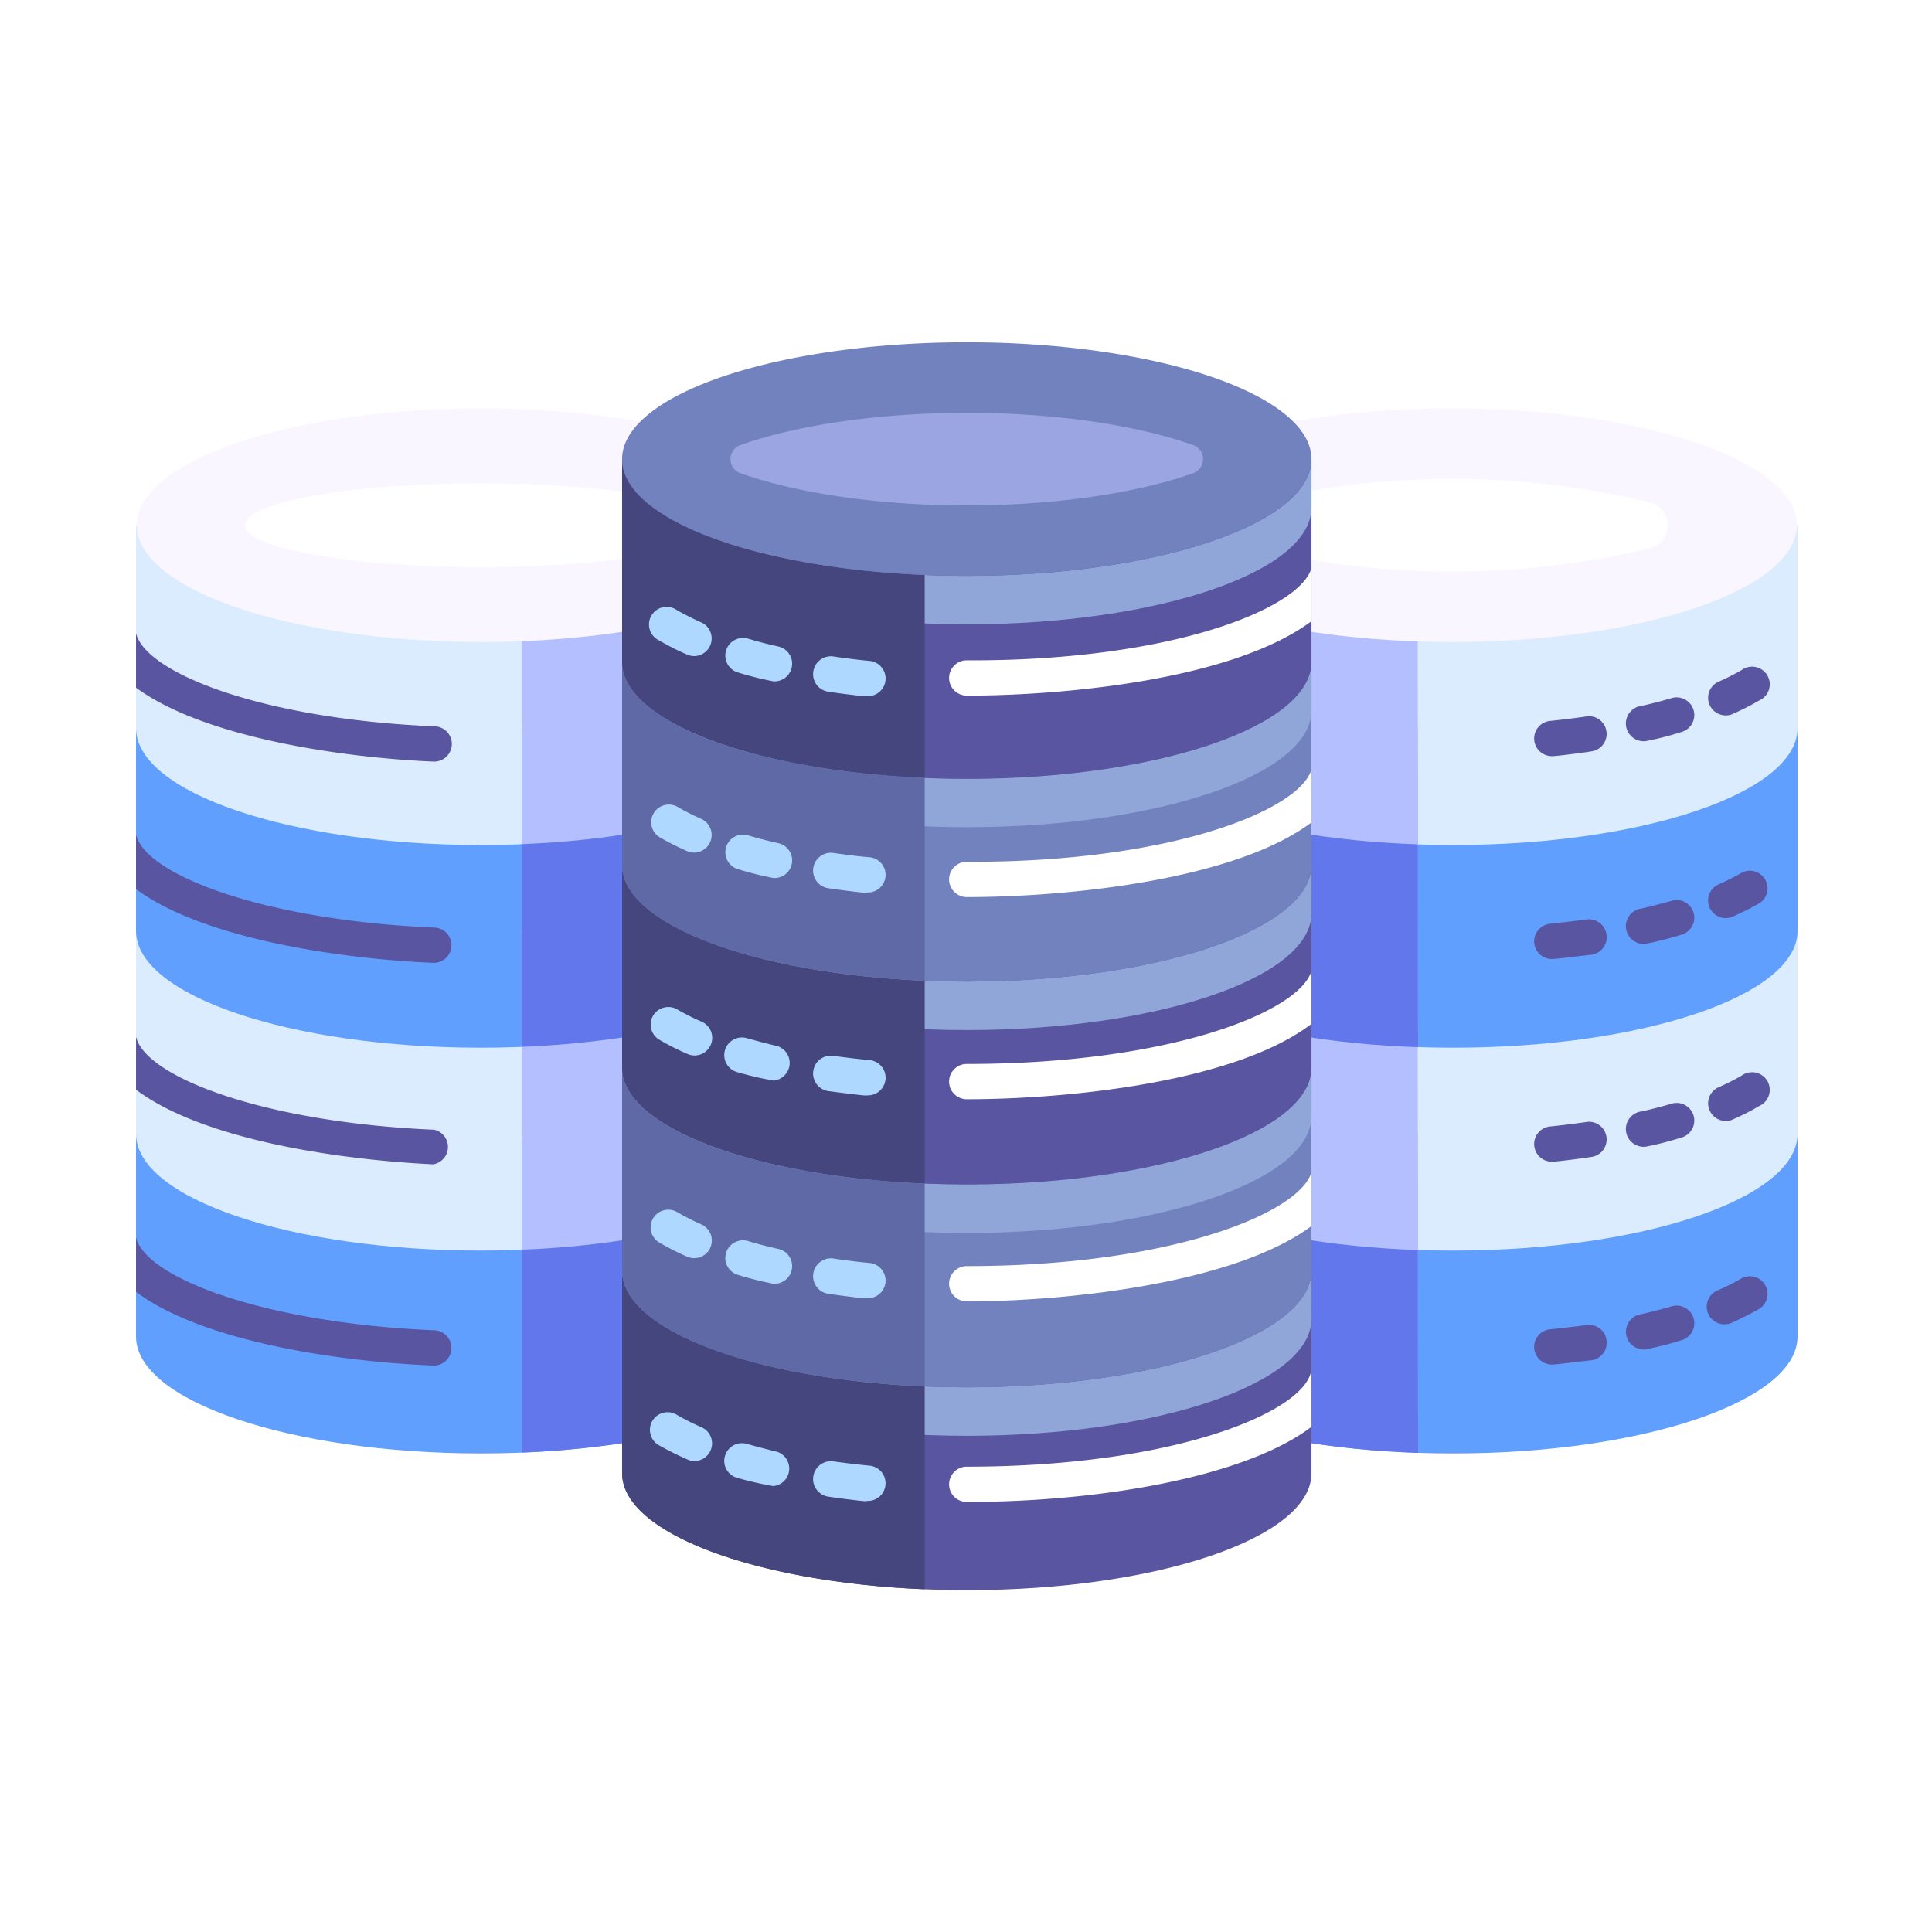 <?xml version="1.0" encoding="UTF-8"?>
<svg data-bbox="0 0 375 375" height="500" viewBox="0 0 375 375" width="500" xmlns="http://www.w3.org/2000/svg" data-type="ugc">
    <g>
        <defs>
            <clipPath id="79c932dc-b5d7-40bb-81b6-95b52292c274">
                <path d="M215 220h133.902v63H215Zm0 0"/>
            </clipPath>
            <clipPath id="6fba7bde-3427-4c98-9f87-8c2a64f0ac29">
                <path d="M215 180h133.902v63H215Zm0 0"/>
            </clipPath>
            <clipPath id="e51f70a0-0ad4-4591-8b48-3878d69a335d">
                <path d="M215 141h133.902v63H215Zm0 0"/>
            </clipPath>
            <clipPath id="a2e52b8d-10d8-4486-84d4-5fa15a937a9f">
                <path d="M215 101h133.902v64H215Zm0 0"/>
            </clipPath>
            <clipPath id="121c1125-29fd-4447-9f82-bc0944788e0d">
                <path d="M214 79h134.902v46H214Zm0 0"/>
            </clipPath>
            <clipPath id="8ef558f8-e248-4861-99a1-049ad5da7980">
                <path d="M26.402 220H161v63H26.402Zm0 0"/>
            </clipPath>
            <clipPath id="591bf981-cbed-4c75-9ced-db795c645816">
                <path d="M26.402 180H161v63H26.402Zm0 0"/>
            </clipPath>
            <clipPath id="b5287903-97ec-4d08-bd91-cc0cf306f4c6">
                <path d="M26.402 141H161v63H26.402Zm0 0"/>
            </clipPath>
            <clipPath id="65bbec24-83e9-46ee-a893-a1ec3ca918f2">
                <path d="M26.402 101H161v64H26.402Zm0 0"/>
            </clipPath>
            <clipPath id="8518e437-d176-43a7-9535-72afe06c8165">
                <path d="M26.402 79H161v46H26.402Zm0 0"/>
            </clipPath>
            <clipPath id="0f8bada2-8744-4b73-b47c-6a5a86365f8d">
                <path d="M26.402 122H88v26H26.402Zm0 0"/>
            </clipPath>
            <clipPath id="6abe0360-53df-4fc3-b448-b05ccf14c506">
                <path d="M26.402 162H88v25H26.402Zm0 0"/>
            </clipPath>
            <clipPath id="3478e21f-5195-4637-93ab-c7949790d68b">
                <path d="M26.402 201H87v25H26.402Zm0 0"/>
            </clipPath>
            <clipPath id="5e675ba7-197c-4a6a-b883-10bda25326d2">
                <path d="M26.402 240H88v26H26.402Zm0 0"/>
            </clipPath>
            <clipPath id="6126a9f4-400f-45b5-8606-d1bc4ab9e42f">
                <path d="M120 246h135v62.871H120Zm0 0"/>
            </clipPath>
            <clipPath id="316a29c9-dcd5-4c32-a951-5343199bdaa4">
                <path d="M120 246h60v62.871h-60Zm0 0"/>
            </clipPath>
        </defs>
        <path fill="#ffffff" d="M375 0v375H0V0z"/>
        <path fill="#ffffff" d="M375 0v375H0V0z"/>
        <g clip-path="url(#79c932dc-b5d7-40bb-81b6-95b52292c274)">
            <path d="M348.902 220.07v39.375c0 12.496-29.953 22.668-66.902 22.668-36.95 0-66.902-10.172-66.902-22.668V220.07Zm0 0" fill="#619fff"/>
        </g>
        <g clip-path="url(#6fba7bde-3427-4c98-9f87-8c2a64f0ac29)">
            <path d="M348.902 180.695v39.375c0 12.532-29.953 22.664-66.902 22.664-36.95 0-66.902-10.132-66.902-22.664v-39.375Zm0 0" fill="#dbecff"/>
        </g>
        <g clip-path="url(#e51f70a0-0ad4-4591-8b48-3878d69a335d)">
            <path d="M348.902 141.316v39.38c0 12.53-29.953 22.663-66.902 22.663-36.95 0-66.902-10.132-66.902-22.664v-39.379Zm0 0" fill="#619fff"/>
        </g>
        <g clip-path="url(#a2e52b8d-10d8-4486-84d4-5fa15a937a9f)">
            <path d="M348.902 101.941v39.375c0 12.536-29.953 22.704-66.902 22.704-36.95 0-66.902-10.168-66.902-22.704v-39.375Zm0 0" fill="#dbecff"/>
        </g>
        <path d="M275.137 220.07h-60.04v39.375c0 11.746 26.383 21.399 60.145 22.563Zm0 0" fill="#6177eb"/>
        <path d="M275.137 180.695h-60.04v39.375c0 11.743 26.383 21.399 60.145 22.563Zm0 0" fill="#b3bfff"/>
        <path d="M275.137 141.316h-60.04v39.38c0 11.742 26.383 21.433 60.145 22.562Zm0 0" fill="#6177eb"/>
        <path d="M275.137 101.941h-60.04v39.375c0 11.782 26.383 21.438 60.145 22.567Zm0 0" fill="#b3bfff"/>
        <g clip-path="url(#121c1125-29fd-4447-9f82-bc0944788e0d)">
            <path d="M348.766 101.941a8 8 0 0 1-.325 2.223 9.7 9.7 0 0 1-.96 2.2q-.644 1.094-1.598 2.16a20 20 0 0 1-2.211 2.093 29 29 0 0 1-2.809 2.012 41 41 0 0 1-3.375 1.906 53 53 0 0 1-3.91 1.785 71 71 0 0 1-4.41 1.649 90 90 0 0 1-4.863 1.496q-2.543.703-5.274 1.324-2.731.619-5.633 1.145-2.897.521-5.933.949t-6.184.75a182 182 0 0 1-6.367.539q-3.222.216-6.492.328c-2.184.074-4.367.11-6.559.11a193 193 0 0 1-19.422-.977 164 164 0 0 1-6.18-.75 158 158 0 0 1-5.937-.95 132 132 0 0 1-5.629-1.144 115 115 0 0 1-5.273-1.324 91 91 0 0 1-4.867-1.496 71 71 0 0 1-4.407-1.649 54 54 0 0 1-3.914-1.785 42 42 0 0 1-3.375-1.906 29 29 0 0 1-2.804-2.012 20 20 0 0 1-2.215-2.094 13.7 13.7 0 0 1-1.594-2.16 9.8 9.8 0 0 1-.965-2.199 8 8 0 0 1-.32-2.223c0-.742.105-1.48.32-2.222a10 10 0 0 1 .965-2.2q.645-1.09 1.594-2.156.955-1.067 2.215-2.093a28 28 0 0 1 2.804-2.012 41 41 0 0 1 3.375-1.91 56 56 0 0 1 3.914-1.785 71 71 0 0 1 4.407-1.649 91 91 0 0 1 4.867-1.492q2.537-.708 5.273-1.328c1.82-.41 3.7-.793 5.63-1.14q2.898-.527 5.937-.954 3.034-.422 6.18-.75 3.144-.322 6.37-.54 3.223-.216 6.493-.327a204 204 0 0 1 13.117 0q3.27.11 6.492.328 3.226.216 6.367.539 3.148.328 6.184.75c2.023.285 4.004.602 5.933.953q2.902.523 5.633 1.14 2.73.621 5.274 1.329 2.542.705 4.863 1.492 2.325.786 4.41 1.648a55 55 0 0 1 3.91 1.786 40 40 0 0 1 3.375 1.91 28 28 0 0 1 2.809 2.012 19 19 0 0 1 2.21 2.093q.956 1.067 1.598 2.157c.426.73.747 1.46.961 2.199a8 8 0 0 1 .325 2.222m0 0" fill="#f9f6ff"/>
        </g>
        <path d="M243.402 106.395a4.6 4.6 0 0 1-1.336-.641 4.5 4.5 0 0 1-1.062-1.027 4.63 4.63 0 0 1-.926-2.766 4.63 4.63 0 0 1 1.988-3.797q.615-.426 1.336-.64a165 165 0 0 1 19.094-3.422 163.7 163.7 0 0 1 38.73 0q9.652 1.148 19.098 3.421c.488.133.946.336 1.367.618q.633.42 1.094 1.023.465.599.707 1.32.246.716.246 1.477 0 .756-.246 1.477-.242.715-.707 1.32a4.6 4.6 0 0 1-2.46 1.637 165 165 0 0 1-19.098 3.402 165 165 0 0 1-19.364 1.14q-9.716.001-19.363-1.14a165 165 0 0 1-19.098-3.402m0 0" fill="#ffffff"/>
        <path d="M333.36 132.414a46 46 0 0 0 4.699-2.36q.293-.211.62-.359a3.5 3.5 0 0 1 .68-.222c.235-.047.473-.075.715-.075q.358 0 .711.075.352.07.68.218.335.146.62.356.295.211.536.476.24.27.422.579.182.311.293.652.111.34.152.7a3.4 3.4 0 0 1-.144 1.413c-.07.227-.168.446-.285.653q-.183.314-.418.582a3.4 3.4 0 0 1-1.149.84 50 50 0 0 1-5.422 2.738q-.614.21-1.257.175-.644-.03-1.235-.289a3.4 3.4 0 0 1-1.043-.722 3.4 3.4 0 0 1-.71-1.051 3.4 3.4 0 0 1-.282-1.234q-.02-.645.191-1.254a3.44 3.44 0 0 1 1.625-1.89m0 0" fill="#5955a1"/>
        <path d="M319.43 143.852q-.681.076-1.344-.11a3.45 3.45 0 0 1-2.07-1.64 3.4 3.4 0 0 1-.41-1.282 3.42 3.42 0 0 1 .727-2.535q.425-.539 1.026-.87c.399-.224.829-.36 1.282-.411a83 83 0 0 0 5.832-1.508 3.4 3.4 0 0 1 1.332-.113 3.42 3.42 0 0 1 2.3 1.262c.286.351.489.746.618 1.183q.194.653.117 1.328a3.43 3.43 0 0 1-1.258 2.297q-.532.429-1.187.617a59 59 0 0 1-6.965 1.782m0 0" fill="#5955a1"/>
        <path d="M301.383 146.762a3.4 3.4 0 0 1-1.324-.196 3.427 3.427 0 0 1-1.395-5.527c.309-.34.664-.605 1.078-.797a3.4 3.4 0 0 1 1.297-.328c2.3-.238 4.531-.512 6.863-.855q.68-.103 1.348.062a3.44 3.44 0 0 1 2.117 1.578q.352.592.445 1.27.099.674-.074 1.332a3.4 3.4 0 0 1-1.578 2.094q-.586.346-1.262.44c-1.168.208-6.691.927-7.515.927m0 0" fill="#5955a1"/>
        <path d="M333.36 171.758q2.42-1.048 4.699-2.363a3.4 3.4 0 0 1 1.25-.372 3.3 3.3 0 0 1 1.296.118q.64.182 1.16.593.522.406.856.98.333.576.426 1.231.091.655-.063 1.297a3.4 3.4 0 0 1-1.492 2.074 50 50 0 0 1-5.422 2.707 3.44 3.44 0 0 1-2.492-.117 3.42 3.42 0 0 1-1.844-4.258q.216-.61.637-1.097c.277-.328.61-.59.988-.793m0 0" fill="#5955a1"/>
        <path d="M319.43 183.191a3.4 3.4 0 0 1-1.344-.109 3.4 3.4 0 0 1-1.195-.613 3.4 3.4 0 0 1-1.285-2.305 3.4 3.4 0 0 1 .109-1.34q.188-.661.617-1.199a3.4 3.4 0 0 1 1.027-.867c.399-.223.829-.36 1.282-.414a158 158 0 0 0 5.832-1.504 3.42 3.42 0 0 1 2.609.285 3.44 3.44 0 0 1 1.64 2.043q.195.654.118 1.332a3.4 3.4 0 0 1-.402 1.27 3.43 3.43 0 0 1-2.043 1.645 64 64 0 0 1-6.965 1.776m0 0" fill="#5955a1"/>
        <path d="M301.383 186.137a3.4 3.4 0 0 1-1.324-.196 3.4 3.4 0 0 1-1.153-.683 3.5 3.5 0 0 1-.797-1.074 3.4 3.4 0 0 1-.132-2.621q.229-.645.687-1.149a3.4 3.4 0 0 1 1.078-.797 3.4 3.4 0 0 1 1.297-.328q3.435-.375 6.863-.82a3.4 3.4 0 0 1 1.352.07 3.4 3.4 0 0 1 1.219.582q.555.412.906 1.004c.234.39.387.816.453 1.27q.1.685-.07 1.347a3.5 3.5 0 0 1-.582 1.219 3.45 3.45 0 0 1-2.281 1.355c-1.169.102-6.692.82-7.516.82m0 0" fill="#5955a1"/>
        <path d="M333.36 211.133q2.42-1.048 4.699-2.363a3.5 3.5 0 0 1 1.3-.579q.352-.075.715-.074a3.4 3.4 0 0 1 .711.07q.352.076.68.223.335.143.62.356.295.209.536.476a3.4 3.4 0 0 1 .715 1.227c.074.23.125.46.152.699a3.4 3.4 0 0 1-.144 1.414 3.3 3.3 0 0 1-.703 1.234q-.242.269-.532.485-.29.211-.617.36a47 47 0 0 1-5.422 2.737 3.44 3.44 0 0 1-2.492-.117 3.4 3.4 0 0 1-1.043-.719 3.4 3.4 0 0 1-.71-1.05 3.38 3.38 0 0 1-.09-2.489q.215-.61.636-1.097c.277-.328.61-.59.988-.793m0 0" fill="#5955a1"/>
        <path d="M319.43 222.57q-.681.078-1.344-.11a3.5 3.5 0 0 1-1.195-.616 3.4 3.4 0 0 1-1.285-2.305 3.4 3.4 0 0 1 .109-1.34q.188-.662.617-1.195.426-.539 1.027-.871c.399-.223.829-.36 1.282-.41a86 86 0 0 0 5.832-1.508 3.4 3.4 0 0 1 1.332-.113c.453.046.879.183 1.277.402.398.215.738.504 1.023.855a3.43 3.43 0 0 1 .735 2.516q-.075.675-.402 1.273a3.5 3.5 0 0 1-.856 1.024q-.532.423-1.187.617a65 65 0 0 1-6.965 1.781m0 0" fill="#5955a1"/>
        <path d="M301.383 225.48a3.4 3.4 0 0 1-1.324-.195 3.427 3.427 0 0 1 .98-6.652c2.3-.242 4.531-.516 6.863-.856q.68-.106 1.348.063.668.164 1.219.574.552.412.898 1.004.352.587.445 1.27c.067.449.04.89-.074 1.332q-.168.66-.578 1.203c-.273.363-.61.66-1 .89q-.586.347-1.262.442c-1.168.207-6.691.925-7.515.925m0 0" fill="#5955a1"/>
        <path d="M334.73 257.047a3.4 3.4 0 0 1-1.156-.188 3.4 3.4 0 0 1-1.023-.57 3.3 3.3 0 0 1-.774-.879 3.4 3.4 0 0 1-.113-3.37 3.44 3.44 0 0 1 1.695-1.567 40 40 0 0 0 4.7-2.36 3.4 3.4 0 0 1 1.25-.375 3.5 3.5 0 0 1 1.296.117q.64.189 1.16.594a3.44 3.44 0 0 1 1.282 2.211q.091.657-.063 1.3-.159.643-.546 1.18-.388.539-.946.895a61 61 0 0 1-5.422 2.738q-.644.263-1.34.274m0 0" fill="#5955a1"/>
        <path d="M319.43 261.91c-.453.05-.903.016-1.34-.113a3.35 3.35 0 0 1-1.195-.613 3.43 3.43 0 0 1-1.282-2.305 3.4 3.4 0 0 1 .11-1.34 3.4 3.4 0 0 1 .613-1.195 3.47 3.47 0 0 1 2.305-1.281c2.023-.481 3.98-.958 5.832-1.508a3.4 3.4 0 0 1 1.332-.114 3.42 3.42 0 0 1 2.3 1.262c.286.352.489.746.618 1.184.129.433.168.879.117 1.328q-.075.678-.402 1.273a3.4 3.4 0 0 1-.856 1.024q-.532.429-1.187.617a65 65 0 0 1-6.965 1.781m0 0" fill="#5955a1"/>
        <path d="M301.383 264.855a3.4 3.4 0 0 1-1.324-.195 3.427 3.427 0 0 1 .98-6.652q3.435-.345 6.863-.824a3.5 3.5 0 0 1 1.352.074q.667.167 1.219.578.555.414.906 1.004a3.46 3.46 0 0 1-.2 3.84 3.5 3.5 0 0 1-1.007.902q-.593.352-1.274.453c-1.406.102-6.726.82-7.515.82m0 0" fill="#5955a1"/>
        <g clip-path="url(#8ef558f8-e248-4861-99a1-049ad5da7980)">
            <path d="M160.203 220.07v39.375c0 12.496-29.95 22.668-66.867 22.668-36.914 0-66.934-10.172-66.934-22.668V220.07Zm0 0" fill="#619fff"/>
        </g>
        <g clip-path="url(#591bf981-cbed-4c75-9ced-db795c645816)">
            <path d="M160.203 180.695v39.375c0 12.532-29.95 22.664-66.867 22.664-36.914 0-66.934-10.132-66.934-22.664v-39.375Zm0 0" fill="#dbecff"/>
        </g>
        <g clip-path="url(#b5287903-97ec-4d08-bd91-cc0cf306f4c6)">
            <path d="M160.203 141.316v39.38c0 12.53-29.95 22.663-66.867 22.663-36.914 0-66.934-10.132-66.934-22.664v-39.379Zm0 0" fill="#619fff"/>
        </g>
        <g clip-path="url(#65bbec24-83e9-46ee-a893-a1ec3ca918f2)">
            <path d="M160.203 101.941v39.375c0 12.536-29.95 22.704-66.867 22.704-36.914 0-66.934-10.168-66.934-22.704v-39.375Zm0 0" fill="#dbecff"/>
        </g>
        <path d="M101.297 220.07v61.871c33.21-1.336 58.906-10.89 58.906-22.496V220.07Zm0 0" fill="#6177eb"/>
        <path d="M101.297 180.695v61.871c33.21-1.336 58.906-10.855 58.906-22.496v-39.375Zm0 0" fill="#b3bfff"/>
        <path d="M101.297 141.316v61.872c33.21-1.333 58.906-10.852 58.906-22.493v-39.379Zm0 0" fill="#6177eb"/>
        <path d="M101.297 101.941v61.907c33.21-1.336 58.906-10.887 58.906-22.532v-39.375Zm0 0" fill="#b3bfff"/>
        <g clip-path="url(#8518e437-d176-43a7-9535-72afe06c8165)">
            <path d="M160.344 101.941a8 8 0 0 1-.324 2.223 9.6 9.6 0 0 1-.965 2.2q-.639 1.094-1.594 2.16a20 20 0 0 1-2.211 2.093 29 29 0 0 1-2.809 2.012 41 41 0 0 1-3.375 1.906 54 54 0 0 1-3.91 1.785 71 71 0 0 1-4.41 1.649 91 91 0 0 1-4.863 1.496q-2.543.703-5.274 1.324-2.734.619-5.632 1.145-2.897.521-5.934.949-3.036.427-6.184.75a182 182 0 0 1-6.367.539q-3.221.216-6.496.328-3.269.11-6.555.11a193 193 0 0 1-19.421-.977 164 164 0 0 1-6.18-.75 158 158 0 0 1-5.938-.95q-2.899-.525-5.629-1.144A115 115 0 0 1 51 119.465a91 91 0 0 1-4.867-1.496 72 72 0 0 1-4.41-1.649 55 55 0 0 1-3.91-1.785 42 42 0 0 1-3.376-1.906 29 29 0 0 1-2.804-2.012 20 20 0 0 1-2.215-2.094 13.5 13.5 0 0 1-1.594-2.16 9.8 9.8 0 0 1-.965-2.199 8 8 0 0 1-.32-2.223c0-.742.106-1.48.32-2.222a10 10 0 0 1 .965-2.2c.426-.726.961-1.445 1.594-2.156q.955-1.067 2.215-2.093a28 28 0 0 1 2.805-2.012 41 41 0 0 1 3.374-1.91 57 57 0 0 1 3.91-1.785 72 72 0 0 1 4.41-1.649A91 91 0 0 1 51 84.422q2.538-.708 5.273-1.328c1.82-.41 3.696-.793 5.63-1.14Q64.8 81.426 67.84 81q3.034-.422 6.18-.75 3.144-.322 6.367-.54 3.227-.216 6.496-.327a204 204 0 0 1 13.113 0q3.275.11 6.496.328 3.225.216 6.367.539 3.148.328 6.184.75c2.023.285 4.004.602 5.934.953q2.898.523 5.632 1.14 2.73.621 5.274 1.329c1.691.469 3.316.969 4.863 1.492q2.325.786 4.41 1.648a56 56 0 0 1 3.91 1.786 40 40 0 0 1 3.375 1.91 28 28 0 0 1 2.809 2.012 20 20 0 0 1 2.21 2.093q.957 1.067 1.595 2.157c.43.73.75 1.46.965 2.199a8 8 0 0 1 .324 2.222m0 0" fill="#f9f6ff"/>
        </g>
        <path d="M139.313 101.941q0 .4-.223.797a3.1 3.1 0 0 1-.66.79 7 7 0 0 1-1.094.769q-.655.381-1.516.75-.866.37-1.925.723-1.063.35-2.313.68-1.254.334-2.684.64-1.429.31-3.023.59-1.591.282-3.336.535c-1.16.168-2.367.328-3.613.476a185 185 0 0 1-7.934.746c-1.387.106-2.8.192-4.238.27s-2.89.14-4.363.195q-2.215.076-4.454.118c-1.496.023-2.996.039-4.496.039-1.504 0-3.004-.016-4.496-.04a275 275 0 0 1-4.453-.117q-2.21-.08-4.367-.195a197 197 0 0 1-4.238-.27 182 182 0 0 1-7.93-.746q-1.876-.223-3.617-.476t-3.336-.535a79 79 0 0 1-3.024-.59 55 55 0 0 1-2.68-.64 39 39 0 0 1-2.316-.68 24 24 0 0 1-1.922-.723 14 14 0 0 1-1.519-.75 7.3 7.3 0 0 1-1.094-.77 3.1 3.1 0 0 1-.66-.789 1.66 1.66 0 0 1-.219-.797q.001-.398.22-.793a3.1 3.1 0 0 1 .66-.789q.444-.393 1.093-.773a14 14 0 0 1 1.52-.75 24 24 0 0 1 1.921-.719c.711-.234 1.48-.46 2.317-.683a65 65 0 0 1 2.68-.641q1.429-.306 3.023-.59 1.594-.279 3.336-.535 1.741-.25 3.617-.473 1.87-.222 3.86-.41 1.988-.187 4.07-.34 2.08-.152 4.238-.27a255 255 0 0 1 17.813-.308 255 255 0 0 1 8.816.309q2.156.117 4.238.27 2.085.15 4.07.34 1.988.185 3.864.41a121 121 0 0 1 6.95 1.008q1.593.282 3.022.589 1.43.312 2.684.64c.832.223 1.606.45 2.313.684a25 25 0 0 1 1.925.719q.86.369 1.516.75.654.381 1.094.773.438.392.66.79.222.393.222.792m0 0" fill="#ffffff"/>
        <g clip-path="url(#0f8bada2-8744-4b73-b47c-6a5a86365f8d)">
            <path d="M84.11 147.824c-16.848-.719-44.258-4.453-57.708-14.347V122.93c1.953 7.773 24.735 16.675 58.016 18.047q.68.029 1.3.32a3.41 3.41 0 0 1 1.977 3.258 3.5 3.5 0 0 1-.32 1.297q-.292.62-.797 1.078a3.4 3.4 0 0 1-1.144.691q-.644.234-1.325.203m0 0" fill="#5955a1"/>
        </g>
        <g clip-path="url(#6abe0360-53df-4fc3-b448-b05ccf14c506)">
            <path d="M84.11 186.89c-16.813-.718-44.227-4.347-57.708-14.312V162c1.817 7.77 24.598 16.605 57.88 18.043q.677.018 1.304.293a3.4 3.4 0 0 1 1.094.773q.468.49.715 1.13.245.631.226 1.316-.018.68-.293 1.3a3.5 3.5 0 0 1-.77 1.094 3.44 3.44 0 0 1-2.449.942m0 0" fill="#5955a1"/>
        </g>
        <g clip-path="url(#3478e21f-5195-4637-93ab-c7949790d68b)">
            <path d="M84.11 225.992c-16.813-.785-44.329-4.418-57.708-14.484v-10.27c1.817 7.739 24.598 16.606 57.88 18.043q.579.133 1.077.453.504.317.868.786.363.469.55 1.03c.121.376.18.762.168 1.157a3.4 3.4 0 0 1-.226 1.148 3.43 3.43 0 0 1-2.61 2.137m0 0" fill="#5955a1"/>
        </g>
        <g clip-path="url(#5e675ba7-197c-4a6a-b883-10bda25326d2)">
            <path d="M84.11 265.063c-22.473-.997-46.145-5.618-57.708-14.313v-10.582c1.817 7.773 24.598 16.605 57.88 18.043q.677.02 1.304.297a3.4 3.4 0 0 1 1.809 1.898c.164.422.238.864.226 1.317q-.018.68-.293 1.3a3.4 3.4 0 0 1-.77 1.094 3.44 3.44 0 0 1-2.449.945m0 0" fill="#5955a1"/>
        </g>
        <g clip-path="url(#6126a9f4-400f-45b5-8606-d1bc4ab9e42f)">
            <path d="M254.555 246.605v39.375c0 12.5-29.953 22.668-66.903 22.668-36.953 0-66.902-10.273-66.902-22.668v-39.375Zm0 0" fill="#5955a1"/>
        </g>
        <path d="M254.555 246.605v9.415c0 12.535-29.953 22.668-66.903 22.668-36.953 0-66.902-10.27-66.902-22.668v-9.415c0 12.532 29.95 22.668 66.902 22.668 36.95 0 66.903-10.136 66.903-22.668m0 0" fill="#90a5d8"/>
        <g clip-path="url(#316a29c9-dcd5-4c32-a951-5343199bdaa4)">
            <path d="M179.484 269.102v39.375c-33.004-1.372-58.734-10.922-58.734-22.497v-39.375c0 11.606 25.629 21.125 58.734 22.497m0 0" fill="#45467e"/>
        </g>
        <path d="M254.555 207.23v39.375c0 12.532-29.953 22.668-66.903 22.668-36.953 0-66.902-10.273-66.902-22.668V207.23Zm0 0" fill="#7282bf"/>
        <path d="M254.555 207.23v9.415c0 12.53-29.953 22.667-66.903 22.667-36.953 0-66.902-10.273-66.902-22.667v-9.415c0 12.532 29.95 22.665 66.902 22.665 36.95 0 66.903-10.133 66.903-22.665m0 0" fill="#90a5d8"/>
        <path d="M254.555 167.855v39.375c0 12.532-29.953 22.665-66.903 22.665-36.953 0-66.902-10.27-66.902-22.665v-39.375Zm0 0" fill="#5955a1"/>
        <path d="M254.555 167.855v9.415c0 12.53-29.953 22.667-66.903 22.667-36.953 0-66.902-10.273-66.902-22.667v-9.415c0 12.532 29.95 22.665 66.902 22.665 36.95 0 66.903-10.133 66.903-22.665m0 0" fill="#90a5d8"/>
        <path d="M179.484 190.348v39.379c-33.004-1.372-58.734-10.926-58.734-22.497v-39.375c0 11.606 25.629 21.125 58.734 22.493m0 0" fill="#45467e"/>
        <path d="M254.555 128.477v39.378c0 12.532-29.953 22.665-66.903 22.665-36.953 0-66.902-10.27-66.902-22.665v-39.378Zm0 0" fill="#7282bf"/>
        <path d="M254.555 128.477v9.418c0 12.53-29.953 22.667-66.903 22.667-36.953 0-66.902-10.273-66.902-22.667v-9.418c0 12.535 29.95 22.668 66.902 22.668 36.95 0 66.903-10.133 66.903-22.668m0 0" fill="#90a5d8"/>
        <path d="M254.555 89.102v39.375c0 12.535-29.953 22.703-66.903 22.703-36.953 0-66.902-10.274-66.902-22.703V89.102Zm0 0" fill="#5955a1"/>
        <path d="M254.555 89.102v9.418c0 12.53-29.953 22.664-66.903 22.664-36.953 0-66.902-10.27-66.902-22.664v-9.418c0 12.53 29.95 22.668 66.902 22.668 36.95 0 66.903-10.137 66.903-22.668m0 0" fill="#90a5d8"/>
        <path d="M179.484 111.598v39.375c-33.004-1.368-58.734-10.922-58.734-22.496V89.102c0 11.609 25.629 21.125 58.734 22.496m0 0" fill="#45467e"/>
        <path d="M179.484 150.973v39.375c-33.004-1.368-58.734-10.922-58.734-22.493v-39.378c0 11.609 25.629 21.128 58.734 22.496m0 0" fill="#5e69a6"/>
        <path d="M179.484 229.727v39.375c-33.004-1.372-58.734-10.922-58.734-22.497V207.23c0 11.606 25.629 21.125 58.734 22.497m0 0" fill="#5e69a6"/>
        <path d="M254.555 89.102a8 8 0 0 1-.325 2.222 9.6 9.6 0 0 1-.964 2.2q-.639 1.094-1.594 2.16a20 20 0 0 1-2.211 2.093 29 29 0 0 1-2.809 2.012 41 41 0 0 1-3.375 1.906 55 55 0 0 1-3.91 1.785 71 71 0 0 1-4.41 1.649 91 91 0 0 1-4.863 1.496q-2.543.703-5.274 1.324-2.731.619-5.632 1.145-2.897.521-5.934.949t-6.184.75q-3.141.322-6.367.539-3.221.217-6.496.328-3.268.11-6.555.11a193 193 0 0 1-19.422-.977 164 164 0 0 1-6.18-.75 158 158 0 0 1-5.937-.95 132 132 0 0 1-5.629-1.144 115 115 0 0 1-5.273-1.324 91 91 0 0 1-4.867-1.496 71 71 0 0 1-4.406-1.649 56 56 0 0 1-3.915-1.785 42 42 0 0 1-3.375-1.906 29 29 0 0 1-2.804-2.012 20 20 0 0 1-2.215-2.093 13.5 13.5 0 0 1-1.594-2.16 9.8 9.8 0 0 1-.965-2.2 8 8 0 0 1-.32-2.222c0-.743.105-1.48.32-2.223a10 10 0 0 1 .965-2.2c.426-.726.961-1.445 1.594-2.156q.955-1.067 2.215-2.093a28 28 0 0 1 2.804-2.012 41 41 0 0 1 3.375-1.91 56 56 0 0 1 3.915-1.785 71 71 0 0 1 4.406-1.649 91 91 0 0 1 4.867-1.492q2.538-.708 5.273-1.328c1.82-.41 3.7-.793 5.63-1.14q2.898-.527 5.937-.954 3.034-.422 6.18-.75 3.145-.322 6.367-.539 3.227-.217 6.496-.328a204 204 0 0 1 13.113 0q3.275.112 6.496.328 3.225.217 6.367.54 3.147.327 6.184.75c2.023.284 4.004.6 5.934.952q2.9.524 5.632 1.14 2.73.621 5.274 1.329c1.691.469 3.316.969 4.863 1.492q2.325.786 4.41 1.649a55 55 0 0 1 3.91 1.785 40 40 0 0 1 3.375 1.91 28 28 0 0 1 2.809 2.012q1.258 1.026 2.21 2.093.957 1.067 1.595 2.157c.43.73.75 1.46.964 2.199a8 8 0 0 1 .325 2.223m0 0" fill="#7282bf"/>
        <path d="M143.77 91.875a2.9 2.9 0 0 1-.801-.418 3 3 0 0 1-.633-.64 2.906 2.906 0 0 1 1.434-4.453c23.675-8.286 64.02-8.321 87.761 0q.433.147.801.417.369.271.633.64c.18.25.312.516.406.81a2.87 2.87 0 0 1 0 1.78 2.9 2.9 0 0 1-1.039 1.446 2.9 2.9 0 0 1-.8.418c-23.673 8.285-64.02 8.32-87.762 0m0 0" fill="#9aa5e2"/>
        <path d="M254.555 110.297v10.273c-15.133 11.297-47.621 14.45-66.903 14.45q-.685-.002-1.312-.262a3.4 3.4 0 0 1-1.113-.742 3.42 3.42 0 0 1-.746-3.73c.175-.423.421-.794.746-1.114a3.4 3.4 0 0 1 2.425-1c39.559.168 64.567-9.965 66.903-17.875m0 0" fill="#ffffff"/>
        <path d="M254.555 149.363v10.274c-14.926 11.195-47.313 14.484-66.903 14.484-.457 0-.894-.09-1.312-.262a3.4 3.4 0 0 1-1.113-.742 3.4 3.4 0 0 1-.747-1.11 3.42 3.42 0 0 1 .746-3.734 3.4 3.4 0 0 1 2.426-1c39.559.168 64.567-10 66.903-17.91m0 0" fill="#ffffff"/>
        <path d="M254.555 188.465v10.273c-14.961 11.403-47.621 14.621-66.903 14.621a3.35 3.35 0 0 1-1.312-.261 3.4 3.4 0 0 1-1.113-.743 3.4 3.4 0 0 1-.747-1.109 3.42 3.42 0 0 1 .746-3.734 3.4 3.4 0 0 1 2.426-1c39.559 0 64.567-10.137 66.903-18.047m0 0" fill="#ffffff"/>
        <path d="M254.555 227.535v10.442c-15.063 11.195-47.657 14.62-66.903 14.62a3.35 3.35 0 0 1-1.312-.261 3.4 3.4 0 0 1-1.113-.742 3.4 3.4 0 0 1-.747-1.11 3.417 3.417 0 0 1 1.86-4.473 3.35 3.35 0 0 1 1.312-.261c39.559 0 64.567-10.273 66.903-18.215m0 0" fill="#ffffff"/>
        <path d="M254.555 265.438v11.503c-12.559 9.555-40.348 14.586-66.903 14.586a3.35 3.35 0 0 1-1.312-.261 3.3 3.3 0 0 1-1.113-.743 3.42 3.42 0 0 1-.746-3.73c.175-.418.421-.79.746-1.11.32-.32.691-.57 1.113-.742a3.35 3.35 0 0 1 1.312-.261c41.446 0 66.903-11.23 66.903-19.243m0 0" fill="#ffffff"/>
        <path d="M134.781 165.492a3.9 3.9 0 0 1-1.37-.273 50 50 0 0 1-5.423-2.742 3.41 3.41 0 0 1-1.129-4.602q.334-.575.856-.98a3.3 3.3 0 0 1 1.16-.594 3.3 3.3 0 0 1 1.297-.117q.66.066 1.246.37a46 46 0 0 0 4.703 2.4c.352.16.668.37.95.64a3.38 3.38 0 0 1 1.027 2.015q.082.576-.036 1.145a3.4 3.4 0 0 1-.417 1.066 3.3 3.3 0 0 1-.743.875 3.5 3.5 0 0 1-.992.578 3.5 3.5 0 0 1-1.129.22m0 0" fill="#aed8ff"/>
        <path d="M150.117 170.422a65 65 0 0 1-6.86-1.711 3.43 3.43 0 0 1-2.45-2.914 3.5 3.5 0 0 1 .119-1.332q.195-.65.617-1.184.429-.531 1.027-.86a3.42 3.42 0 0 1 2.606-.284 83 83 0 0 0 5.8 1.504 3.5 3.5 0 0 1 1.192.476q.552.352.934.88.384.525.546 1.16.16.626.079 1.277a3.43 3.43 0 0 1-1.21 2.207q-.505.416-1.126.617-.622.205-1.274.164m0 0" fill="#aed8ff"/>
        <path d="M168.129 173.297c-.824 0-6.004-.684-7.34-.89a3.4 3.4 0 0 1-1.277-.45 3.45 3.45 0 0 1-1.656-3.469 3.45 3.45 0 0 1 2.578-2.86 3.4 3.4 0 0 1 1.347-.07c2.196.31 4.426.618 6.864.825q.68.034 1.296.332a3.42 3.42 0 0 1 1.945 3.277 3.4 3.4 0 0 1-.331 1.297q-.301.614-.805 1.07a3.4 3.4 0 0 1-1.156.68q-.644.228-1.328.191Zm0 0" fill="#aed8ff"/>
        <path d="M134.781 204.867a3.4 3.4 0 0 1-1.37-.308 49 49 0 0 1-5.423-2.739 3.4 3.4 0 0 1-.992-.882 3.4 3.4 0 0 1-.586-1.192 3.44 3.44 0 0 1 .344-2.582c.23-.394.523-.73.887-1.004a3.3 3.3 0 0 1 1.207-.586 3.4 3.4 0 0 1 1.34-.082c.449.063.875.207 1.265.438a46 46 0 0 0 4.703 2.363q.547.233.98.637a3.38 3.38 0 0 1 1.071 2.043q.083.585-.039 1.168-.121.58-.43 1.09a3.43 3.43 0 0 1-1.8 1.445 3.3 3.3 0 0 1-1.157.191m0 0" fill="#aed8ff"/>
        <path d="M150.117 209.73a65 65 0 0 1-7.066-1.644 3.4 3.4 0 0 1-1.188-.617 3.4 3.4 0 0 1-1.265-2.297 3.3 3.3 0 0 1 .117-1.332q.189-.655.617-1.188.429-.531 1.027-.859a3.3 3.3 0 0 1 1.278-.398q.68-.076 1.336.117c1.851.511 3.773 1.027 5.797 1.508a3.4 3.4 0 0 1 1.074.511q.492.351.832.848.345.5.492 1.082.153.585.094 1.184-.059.604-.32 1.144a3.3 3.3 0 0 1-.692.969 3.3 3.3 0 0 1-.98.672q-.55.253-1.153.3m0 0" fill="#aed8ff"/>
        <path d="M168.129 212.64c-.824 0-6.004-.687-7.34-.855a3.5 3.5 0 0 1-1.277-.453 3.45 3.45 0 0 1-1.656-3.469 3.45 3.45 0 0 1 1.355-2.277 3.4 3.4 0 0 1 1.223-.578 3.5 3.5 0 0 1 1.347-.074c2.196.308 4.426.586 6.864.824.453.023.886.137 1.296.332q.62.294 1.075.805c.304.335.53.722.683 1.152q.223.639.188 1.324a3.4 3.4 0 0 1-.332 1.293 3.45 3.45 0 0 1-1.961 1.754q-.644.222-1.328.187Zm0 0" fill="#aed8ff"/>
        <path d="M134.781 127.348a3.4 3.4 0 0 1-1.37-.274 50 50 0 0 1-5.423-2.738 3.2 3.2 0 0 1-.617-.363q-.292-.212-.531-.48a3.4 3.4 0 0 1-.848-2.65 3.3 3.3 0 0 1 .149-.698q.116-.341.296-.653a3.3 3.3 0 0 1 .422-.574 3.4 3.4 0 0 1 1.836-1.055 3.6 3.6 0 0 1 .711-.074c.242.004.477.027.711.078a3.4 3.4 0 0 1 1.301.578 55 55 0 0 0 4.703 2.364q.528.241.95.64a3.38 3.38 0 0 1 1.027 2.016q.082.575-.036 1.144a3.4 3.4 0 0 1-.417 1.07 3.42 3.42 0 0 1-2.863 1.668m0 0" fill="#aed8ff"/>
        <path d="M150.117 132.246a65 65 0 0 1-6.86-1.715 3.3 3.3 0 0 1-1.187-.617 3.4 3.4 0 0 1-1.266-2.297 3.5 3.5 0 0 1 .118-1.332 3.44 3.44 0 0 1 1.644-2.043 3.3 3.3 0 0 1 1.278-.398q.68-.076 1.332.113a83 83 0 0 0 5.8 1.508 3.4 3.4 0 0 1 2.125 1.352q.385.527.547 1.16a3.44 3.44 0 0 1-1.132 3.484q-.504.416-1.125.621a3.5 3.5 0 0 1-1.274.164m0 0" fill="#aed8ff"/>
        <path d="M168.129 135.156c-.824 0-6.004-.687-7.34-.89a3.5 3.5 0 0 1-1.277-.453 3.45 3.45 0 0 1-1.656-3.469 3.5 3.5 0 0 1 .449-1.274q.356-.59.906-1a3.4 3.4 0 0 1 1.223-.582 3.4 3.4 0 0 1 1.347-.07c2.196.34 4.426.613 6.864.855q.68.038 1.296.332.62.294 1.075.805a3.4 3.4 0 0 1 .87 2.477 3.4 3.4 0 0 1-.331 1.293 3.45 3.45 0 0 1-1.961 1.754q-.644.222-1.328.187Zm0 0" fill="#aed8ff"/>
        <path d="M134.781 244.207a3.4 3.4 0 0 1-1.37-.273 53 53 0 0 1-5.423-2.739 3.4 3.4 0 0 1-1.004-.886 3.4 3.4 0 0 1-.668-2.54q.093-.673.438-1.265a3.4 3.4 0 0 1 2.094-1.59q.66-.17 1.34-.082a3.4 3.4 0 0 1 1.265.441 46 46 0 0 0 4.703 2.395 3.4 3.4 0 0 1 1.637 1.57 3.4 3.4 0 0 1 .297 2.25 3.4 3.4 0 0 1-1.176 1.938 3.4 3.4 0 0 1-2.133.781m0 0" fill="#aed8ff"/>
        <path d="M150.117 249.172a65 65 0 0 1-6.86-1.711 3.4 3.4 0 0 1-1.19-.617 3.3 3.3 0 0 1-.86-1.024 3.4 3.4 0 0 1-.406-1.273 3.425 3.425 0 0 1 1.766-3.375 3.35 3.35 0 0 1 1.277-.402q.68-.076 1.332.117a85 85 0 0 0 5.8 1.508q.64.122 1.192.472.552.352.934.88.384.525.546 1.16a3.44 3.44 0 0 1-1.132 3.484q-.504.416-1.125.617-.622.205-1.274.164m0 0" fill="#aed8ff"/>
        <path d="M168.129 252.016c-.824 0-6.004-.684-7.34-.891a3.44 3.44 0 0 1-2.281-1.355 3.45 3.45 0 0 1-.653-2.567 3.43 3.43 0 0 1 1.356-2.273 3.46 3.46 0 0 1 2.57-.653c2.196.344 4.426.618 6.864.856.453.023.886.137 1.296.332.414.2.77.465 1.075.805a3.42 3.42 0 0 1 .87 2.476 3.4 3.4 0 0 1-1.136 2.363 3.43 3.43 0 0 1-2.484.871Zm0 0" fill="#aed8ff"/>
        <path d="M134.781 283.586a3.5 3.5 0 0 1-1.37-.309 61 61 0 0 1-5.423-2.707 3.4 3.4 0 0 1-1.066-.863 3.45 3.45 0 0 1-.75-2.582 3.4 3.4 0 0 1 .437-1.3q.354-.608.91-1.028.564-.416 1.243-.586a3.4 3.4 0 0 1 1.375-.05q.69.11 1.281.487a47 47 0 0 0 4.703 2.364q.543.228.98.633a3.4 3.4 0 0 1 1.036 3.199 3.5 3.5 0 0 1-.422 1.086q-.31.504-.766.879-.457.375-1.015.574a3.5 3.5 0 0 1-1.153.203m0 0" fill="#aed8ff"/>
        <path d="M150.117 288.445a64 64 0 0 1-7.066-1.61 3.4 3.4 0 0 1-2.05-1.64 3.3 3.3 0 0 1-.403-1.273 3.3 3.3 0 0 1 .117-1.332q.189-.656.617-1.184.429-.531 1.027-.86a3.4 3.4 0 0 1 1.278-.401 3.5 3.5 0 0 1 1.336.117c1.851.515 3.773 1.027 5.797 1.508q.567.176 1.042.527a3.44 3.44 0 0 1 1.36 3.078c-.04.39-.14.766-.309 1.121a3.4 3.4 0 0 1-1.62 1.633q-.534.258-1.126.316m0 0" fill="#aed8ff"/>
        <path d="M168.129 291.39c-.824 0-6.004-.683-7.34-.89a3.44 3.44 0 0 1-2.281-1.352 3.5 3.5 0 0 1-.582-1.218 3.4 3.4 0 0 1-.07-1.348q.098-.684.449-1.273a3.48 3.48 0 0 1 2.129-1.586 3.4 3.4 0 0 1 1.347-.07c2.196.308 4.426.581 6.864.82q.68.041 1.296.336a3.43 3.43 0 0 1 1.938 3.277 3.4 3.4 0 0 1-1.133 2.363q-.51.456-1.152.684a3.5 3.5 0 0 1-1.328.191Zm0 0" fill="#aed8ff"/>
    </g>
</svg>
